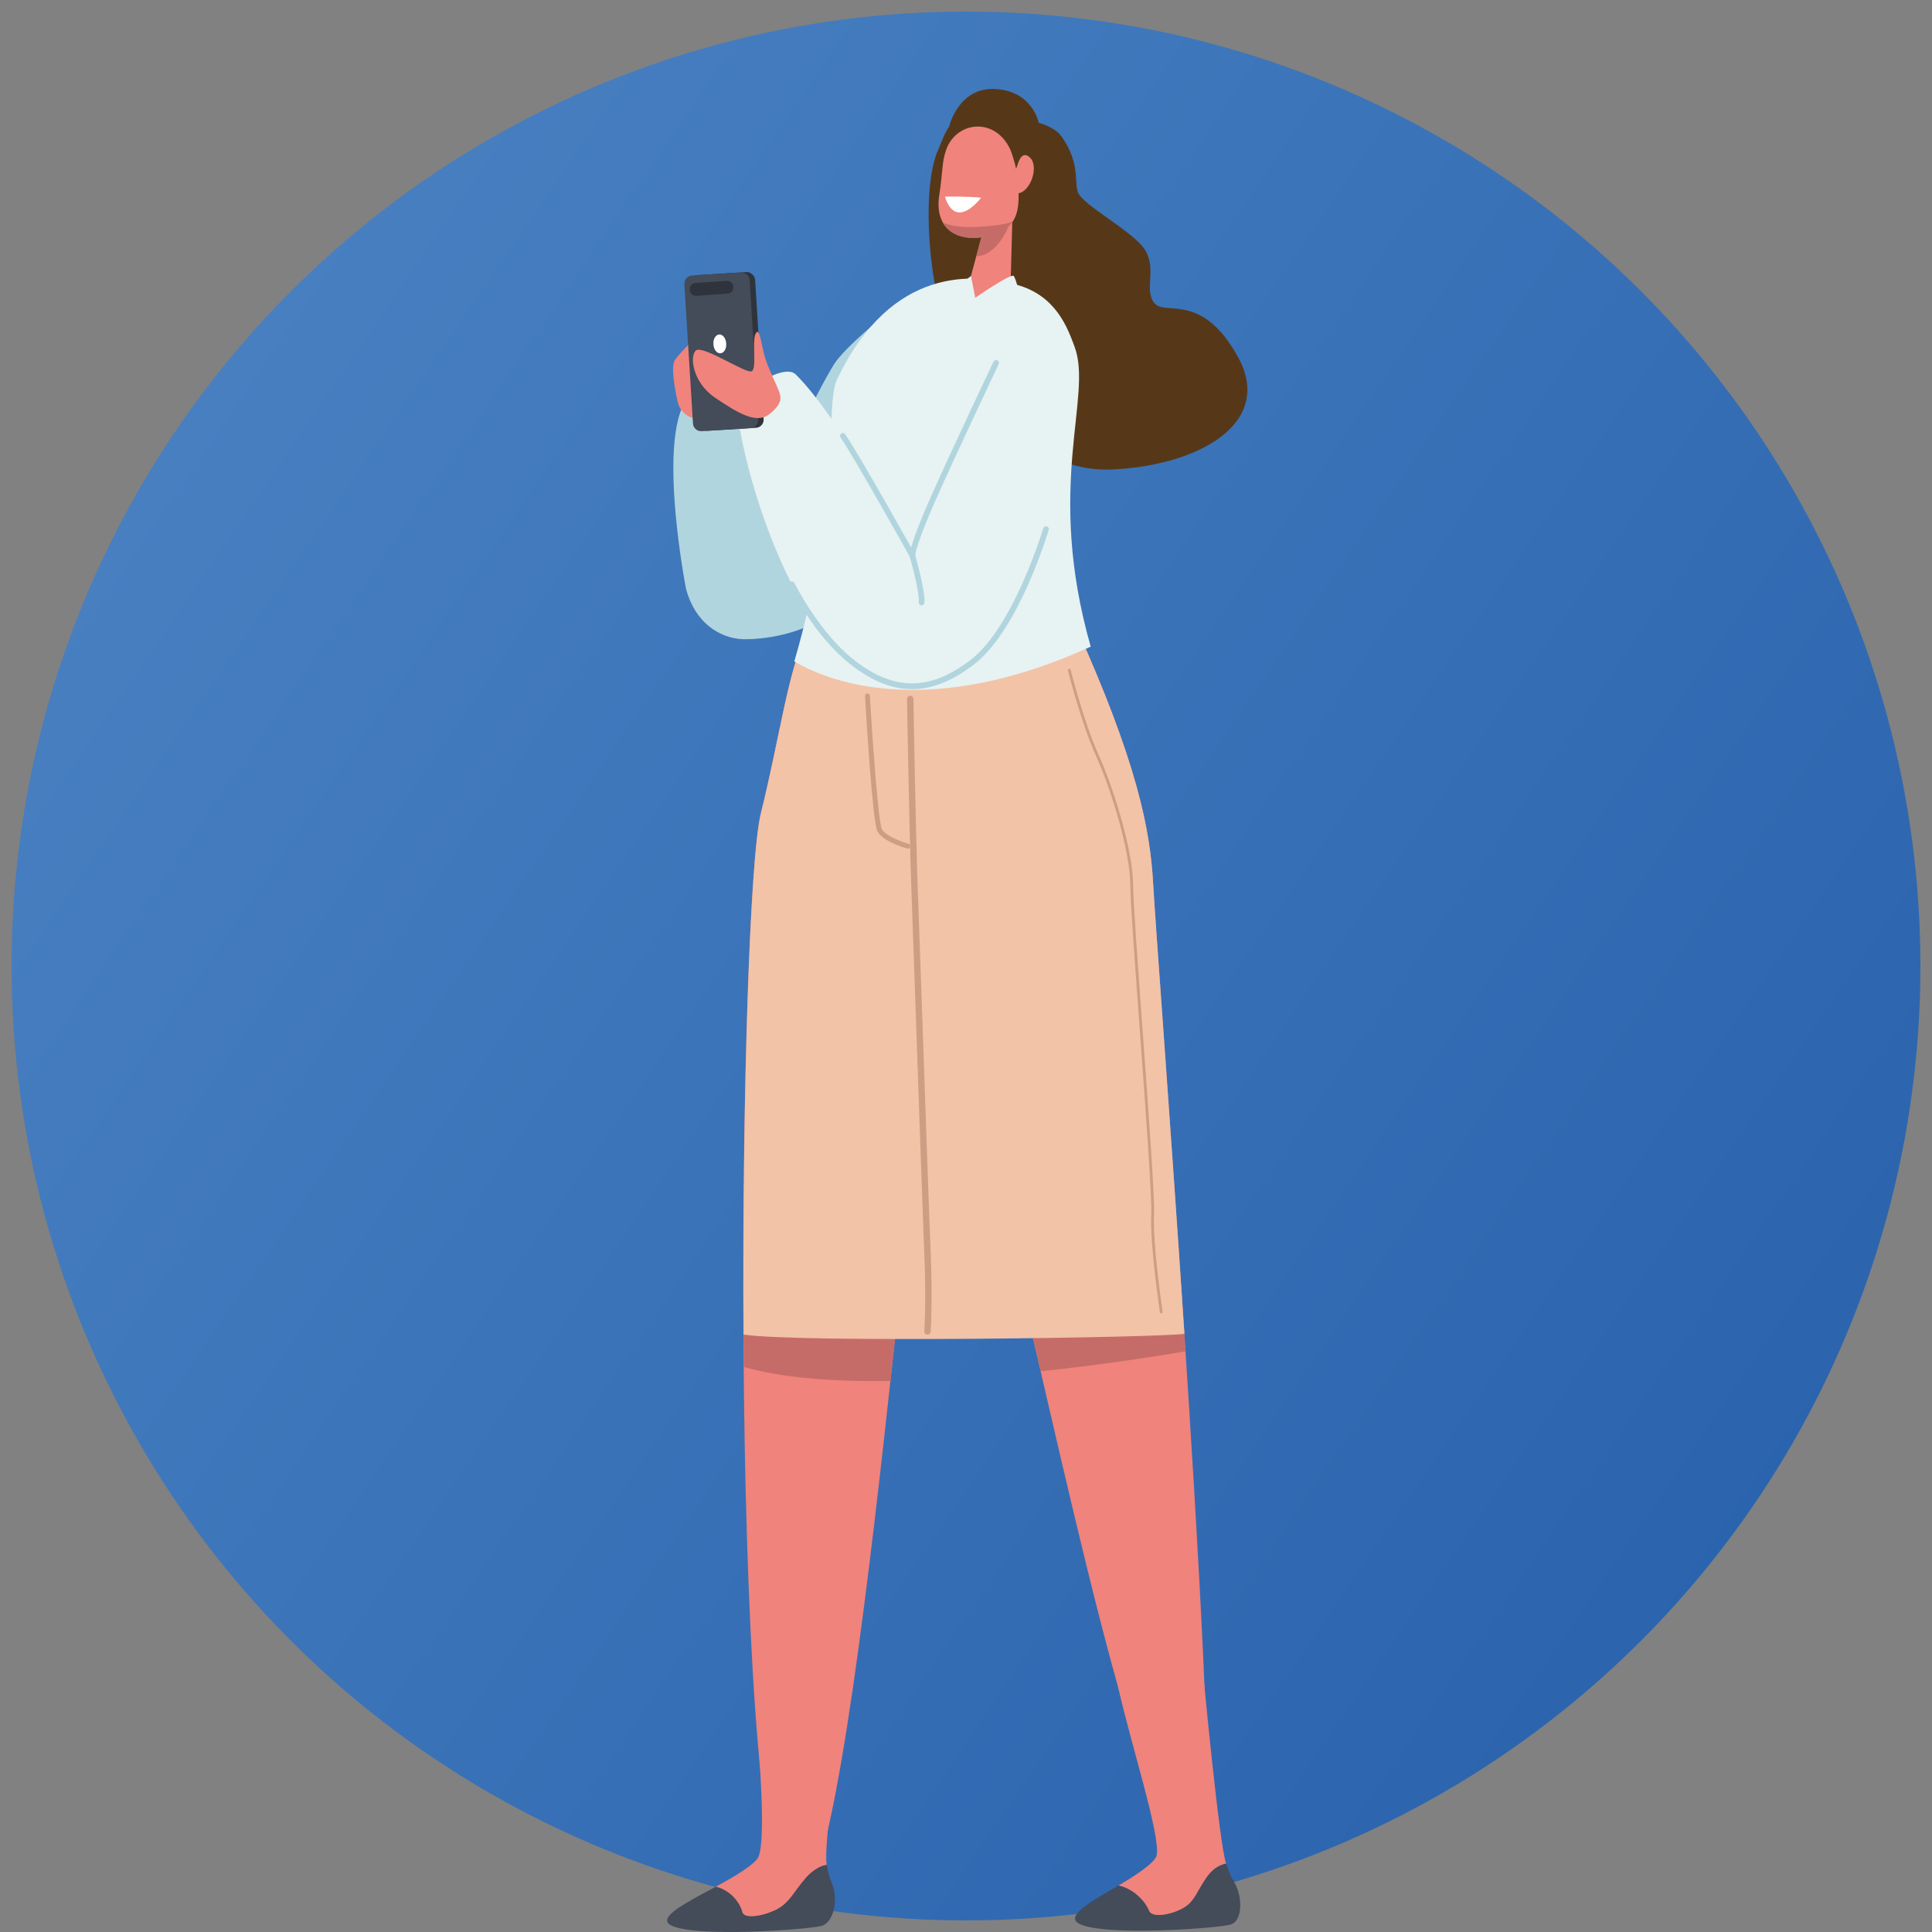 <?xml version="1.0" encoding="UTF-8" standalone="no"?>
<svg xmlns="http://www.w3.org/2000/svg" xmlns:xlink="http://www.w3.org/1999/xlink" height="334" version="1.1" viewBox="0 0 334 334" width="334">
      
  <rect x="0" y="0" width="334" height="334" fill="#808080" stroke="none"/>
      
  <title>Beneficios -App</title>
      
  <defs>
            
    <linearGradient id="linearGradient-1" x1="100%" x2="0%" y1="82.052%" y2="13.57%">
                  
      <stop offset="0%" stop-color="#2962AC"/>
                  
      <stop offset="100%" stop-color="#4A82C3"/>
              
    </linearGradient>
        
  </defs>
      
  <g fill="none" fill-rule="evenodd" id="Page-1" stroke="none" stroke-width="1">
            
    <g id="Characters-of-Benefits-v2" transform="translate(-43, -800)">
                  
      <g id="Beneficios--App" transform="translate(43, 800)">
                        
        <rect fill="#FFFFFF" height="334" id="Rectangle-Copy" opacity="0.01" width="334" x="0" y="0"/>
                        
        <circle cx="167" cy="167" fill="url(#linearGradient-1)" fill-rule="nonzero" id="Oval" r="165"/>
                        
        <path d="M129.75,110.47 C129.75,110.47 139.83,110.49 146.03,103.88 C152.22,97.27 157.73,50.67 157.73,50.67 C157.73,50.67 146.87,58.92 144.29,62.82 C141.72,66.72 131.15,87.81 129.75,94.97 C128.35,102.14 128.15,109.61 129.75,110.46 L129.75,110.47 Z" fill="#B1D5DE" fill-rule="nonzero" id="Path"/>
                        
        <path d="M118.6,101.8 C118.6,101.8 112.76,72.02 120.15,67.65 C127.54,63.28 130.71,66.58 132.02,71.13 C133.33,75.68 141.48,93.96 138.43,103.43 C135.38,112.9 121.68,113.38 118.6,101.8 L118.6,101.8 Z" fill="#B1D5DE" fill-rule="nonzero" id="Path"/>
                        
        <path d="M161.81,26.8 C162.74,24.73 163.16,23.21 164.08,21.88 C164.08,21.88 165.68,15 172.12,15.39 C178.56,15.77 179.57,21.24 179.57,21.24 C179.57,21.24 182.32,21.89 183.54,23.62 C186.74,28.16 185.69,31.33 186.33,33.2 C187.12,35.51 196.19,40.08 198.07,43.4 C199.95,46.71 197.73,50.21 199.6,52.44 C201.46,54.67 207.81,50.34 214.07,61.81 C220.11,72.87 207.87,80.31 192.63,81.15 C177.39,81.99 168.59,67.59 164.21,58.09 C160.49,50.03 159.4,33.59 161.83,26.83 L161.81,26.8 Z" fill="#563819" fill-rule="nonzero" id="Path"/>
                        
        <path d="M199.35,152.81 C198.85,143.44 196.62,131.8 185.73,107.71 C162.34,109.39 150.18,110.43 139.29,110.41 C136.59,114.12 134.64,128.22 131.52,140.63 C127.45,156.81 125.84,329.33 137.5,329.29 C148.42,329.26 159.13,166.87 163.14,166.61 C163.9,166.56 167.69,184.81 173.8,210.79 C187.2,267.74 198.25,322.21 207.8,322.18 C212.27,322.17 200.08,166.42 199.35,152.81 L199.35,152.81 Z" fill="#F0837B" fill-rule="nonzero" id="Path"/>
                        
        <path d="M176.7,223.18 L204.19,222.04 C204.45,225.86 204.7,229.73 204.96,233.61 C201.65,234.18 191.84,235.8 179.92,237.07 C178.86,232.5 177.79,227.86 176.71,223.18 L176.7,223.18 Z" fill="#C66C68" fill-rule="nonzero" id="Path"/>
                        
        <path d="M153.94,238.75 C144.35,238.87 135.27,238.25 128.57,236.31 C128.54,232.59 128.52,228.87 128.51,225.16 L155.53,224.04 C155.02,228.84 154.49,233.77 153.95,238.74 L153.94,238.75 Z" fill="#C66C68" fill-rule="nonzero" id="Path"/>
                        
        <path d="M131.53,140.64 C134.65,128.23 136.6,114.13 139.3,110.42 C150.19,110.44 162.34,109.41 185.74,107.72 C196.63,131.81 198.85,143.45 199.36,152.82 C199.69,158.95 202.35,193.96 204.76,230.58 C201.15,231.24 137.65,232.18 128.54,230.71 C128.31,188.94 129.66,148.13 131.54,140.65 L131.53,140.64 Z" fill="#F2C3A7" fill-rule="nonzero" id="Path"/>
                        
        <path d="M137.32,114.34 C145.46,86.38 142.56,70.08 144.72,65.56 C154.21,45.73 168.64,47.34 175.62,49.19 C182.6,51.04 184.58,56.75 185.77,59.94 C188.99,68.56 180.62,83.95 188.56,111.79 C161.46,124.18 144.05,118.34 137.32,114.35 L137.32,114.34 Z" fill="#E7F2F2" fill-rule="nonzero" id="Path"/>
                        
        <path d="M175.04,36.79 L174.72,48.92 C174.66,50.92 169.55,55.86 166.49,53.21 C165.6,52.43 166.91,49.74 167.86,47.7 L170.64,37.38 L175.03,36.79 L175.04,36.79 Z" fill="#F0837B" fill-rule="nonzero" id="Path"/>
                        
        <path d="M174.33,39.22 L169.74,40.75 L168.78,44.31 C168.95,44.29 169.13,44.26 169.33,44.23 C172.51,43.79 174.33,39.22 174.33,39.22 L174.33,39.22 Z" fill="#C66C68" fill-rule="nonzero" id="Path"/>
                        
        <path d="M174.74,26.04 C174.74,26.04 175.76,28.73 175.93,30.82 C176.38,36.23 176.37,39.92 169.81,40.98 C165.79,41.63 161.41,39.82 162.39,33.63 C163.01,29.69 162.79,28.14 163.56,25.93 C165.32,20.88 172.18,20.15 174.74,26.04 Z" fill="#F0837B" fill-rule="nonzero" id="Path"/>
                        
        <path d="M175.36,29.82 C175.61,29.37 175.79,28.89 175.94,28.39 C176.23,27.45 176.87,26.12 178.05,27.23 C179.77,28.85 177.97,33.76 175.53,33.43 C173.72,33.19 174.72,30.95 175.35,29.81 L175.36,29.82 Z" fill="#F0837B" fill-rule="nonzero" id="Path"/>
                        
        <path d="M163.37,33.99 C163.37,33.99 167.67,33.92 169.6,34.19 C169.6,34.19 167.72,36.72 165.88,36.73 C164.04,36.73 163.37,33.99 163.37,33.99 Z" fill="#FFFFFF" fill-rule="nonzero" id="Path"/>
                        
        <path d="M123.75,326.16 C126.67,326.85 128.11,329.43 128.33,330.51 C128.6,331.82 131.96,331.26 134.26,330.08 C136.56,328.9 137.17,327 139.38,324.53 C140.74,323 142.09,322.52 142.92,322.38 C143.15,323.6 143.42,324.69 143.74,325.39 C144.96,328.02 144.27,332.35 142,332.95 C139.73,333.56 120.07,335.03 115.96,332.82 C113.47,331.49 118.84,328.8 123.75,326.17 L123.75,326.16 Z" fill="#444B59" fill-rule="nonzero" id="Path"/>
                        
        <path d="M139.38,324.53 C137.17,327 136.56,328.9 134.26,330.08 C131.96,331.26 128.6,331.82 128.33,330.51 C128.11,329.43 126.66,326.85 123.75,326.16 C126.96,324.44 130.63,322.25 131.13,320.98 C132.41,317.77 131.33,304.54 130.72,294.97 C130.61,293.2 146.16,288.25 145.63,296.39 C145.63,296.39 142.27,318.96 142.91,322.38 C142.08,322.52 140.74,323 139.37,324.53 L139.38,324.53 Z" fill="#F0837B" fill-rule="nonzero" id="Path"/>
                        
        <path d="M193.38,325.95 C196.41,326.64 198.26,329.22 198.65,330.3 C199.12,331.61 202.4,331.05 204.51,329.87 C206.62,328.69 206.94,326.79 208.76,324.32 C209.88,322.79 211.15,322.31 211.96,322.17 C212.38,323.39 212.82,324.48 213.25,325.17 C214.89,327.8 214.88,332.12 212.7,332.73 C210.52,333.34 191.08,334.8 186.62,332.6 C183.92,331.27 188.87,328.58 193.37,325.95 L193.38,325.95 Z" fill="#444B59" fill-rule="nonzero" id="Path"/>
                        
        <path d="M208.76,324.32 C206.94,326.79 206.62,328.69 204.51,329.87 C202.4,331.05 199.12,331.61 198.65,330.3 C198.26,329.22 196.41,326.64 193.38,325.95 C196.32,324.23 199.64,322.04 199.95,320.77 C200.72,317.56 195.43,301.26 193.31,291.69 C192.92,289.92 207.4,282.63 208.15,290.77 C208.15,290.77 210.79,318.75 211.96,322.17 C211.15,322.31 209.89,322.79 208.76,324.32 L208.76,324.32 Z" fill="#F0837B" fill-rule="nonzero" id="Path"/>
                        
        <path d="M156.94,146.7 C157.12,146.7 157.29,146.58 157.35,146.39 C157.41,146.17 157.28,145.93 157.06,145.87 C156,145.57 153.1,144.54 152.46,143.35 C151.86,142.23 150.89,128.95 150.39,120.29 C150.38,120.06 150.18,119.88 149.94,119.89 C149.71,119.9 149.53,120.1 149.54,120.34 C149.67,122.56 150.82,142.1 151.7,143.75 C152.62,145.47 156.39,146.57 156.81,146.69 C156.85,146.7 156.89,146.71 156.93,146.71 L156.94,146.7 Z" fill="#CE9D84" fill-rule="nonzero" id="Path"/>
                        
        <path d="M200.75,227.05 C200.75,227.05 200.77,227.05 200.79,227.05 C200.92,227.03 201.01,226.91 200.99,226.78 C200.97,226.66 199.24,214.99 199.51,210.05 C199.66,207.27 198.57,192.36 197.52,177.95 C196.69,166.55 195.9,155.78 195.89,153.09 C195.87,146.89 192.41,135.98 189.92,130.49 C187.36,124.85 185.12,115.9 185.1,115.81 C185.07,115.68 184.94,115.6 184.81,115.63 C184.68,115.66 184.6,115.79 184.63,115.92 C184.65,116.01 186.9,125 189.48,130.68 C191.95,136.13 195.39,146.95 195.41,153.08 C195.41,155.79 196.2,166.57 197.04,177.97 C198.04,191.7 199.18,207.25 199.03,210.01 C198.76,214.99 200.5,226.71 200.52,226.83 C200.54,226.95 200.64,227.04 200.76,227.04 L200.75,227.05 Z" fill="#CE9D84" fill-rule="nonzero" id="Path"/>
                        
        <path d="M168.56,39.24 C165.86,39.38 163.98,38.88 162.98,38.5 C164.29,40.8 167.12,41.46 169.79,41.03 C172.62,40.57 174.23,39.62 175.11,38.26 C175.15,38.07 175.16,38.9 168.56,39.25 L168.56,39.24 Z" fill="#C66C68" fill-rule="nonzero" id="Path"/>
                        
        <path d="M160.34,230.74 C160.34,230.74 160.31,230.74 160.3,230.74 C160,230.72 159.77,230.46 159.79,230.16 C159.79,230.11 160.15,224.98 159.79,216.55 C159.56,211.14 158.91,192.28 158.33,175.64 C158,166.15 157.71,157.69 157.56,153.66 C157.16,142.84 156.81,121.06 156.81,120.84 C156.81,120.54 157.05,120.29 157.35,120.28 C157.65,120.28 157.9,120.52 157.91,120.82 C157.91,121.04 158.27,142.81 158.66,153.62 C158.81,157.66 159.1,166.11 159.43,175.6 C159.98,191.41 160.66,211.1 160.89,216.5 C161.25,225 160.89,230.18 160.89,230.23 C160.87,230.52 160.63,230.74 160.35,230.74 L160.34,230.74 Z" fill="#CE9D84" fill-rule="nonzero" id="Path"/>
                        
        <path d="M168.61,51.47 C168.61,51.47 174.92,47.1 175.28,47.73 C175.64,48.37 176.26,50.46 176.18,51.06 C176.1,51.65 170.06,56.89 169.48,56.48 C168.9,56.07 167.42,53.98 167.18,53.97 C166.94,53.97 164.25,54.83 164.25,54.7 C164.25,54.57 166.47,48.66 166.91,48.41 C167.35,48.16 167.86,47.7 167.86,47.7 L168.6,51.47 L168.61,51.47 Z" fill="#E7F2F2" fill-rule="nonzero" id="Path"/>
                        
        <path d="M179.13,57.37 C176.99,57.43 174.46,59.29 172.21,62.74 C165.72,72.65 157.74,96.04 157.74,96.04 C157.74,96.04 145.67,72.7 137.55,64.72 C135.43,62.63 127.57,68.15 127.47,69.31 C126.82,76.25 139.35,125.77 161.93,118.1 C179.08,112.28 184.52,78.36 186.13,65.56 C186.56,62.12 185.15,57.2 179.13,57.37 Z" fill="#E7F2F2" fill-rule="nonzero" id="Path"/>
                        
        <path d="M120.96,72.38 C119.15,72.5 117.54,71.23 117.15,69.46 C116.61,67.04 115.94,63.26 116.7,62.19 C117.84,60.58 121.63,56.95 122.35,57.01 C123.08,57.06 122.66,58.2 122.04,59.08 C121.42,59.96 121.88,64.16 122.09,65.92 C122.3,67.68 122.76,70.12 122.45,71.47 C122.32,72.05 121.72,72.33 120.96,72.38 L120.96,72.38 Z" fill="#F0837B" fill-rule="nonzero" id="Path"/>
                        
        <rect fill="#2F333B" fill-rule="nonzero" height="26.97" id="Rectangle" rx="1.41" transform="translate(125.641, 60.756) rotate(-3.5) translate(-125.641, -60.756) " width="11.3" x="119.991" y="47.271"/>
                        
        <path d="M131.08,72.52 L131,71.2 L131,71.2 L129.6,48.45 L129.6,48.45 C129.6,48.45 129.6,48.43 129.6,48.43 C129.55,47.65 128.88,47.06 128.1,47.11 L119.64,47.63 C118.86,47.68 118.27,48.35 118.32,49.13 L118.32,49.26 C118.32,49.26 119.71,71.7 119.71,71.7 L119.71,71.9 L119.72,71.9 L119.8,73.22 C119.85,74 120.52,74.59 121.3,74.54 L129.76,74.02 C130.54,73.97 131.13,73.3 131.08,72.52 L131.08,72.52 Z" fill="#444B59" fill-rule="nonzero" id="Path"/>
                        
        <path d="M125.55,59.42 C125.6,60.32 125.14,61.06 124.52,61.08 C123.9,61.1 123.37,60.38 123.33,59.48 C123.28,58.58 123.74,57.84 124.36,57.82 C124.98,57.8 125.51,58.52 125.55,59.42 Z" fill="#FFFFFF" fill-rule="nonzero" id="Path"/>
                        
        <rect fill="#2F333B" fill-rule="nonzero" height="2.21" id="Rectangle" rx="1.01" transform="translate(123.008, 49.843) rotate(-4) translate(-123.008, -49.843) " width="7.53" x="119.243" y="48.738"/>
                        
        <path d="M134.64,67.58 C134.17,66.34 133.17,64.4 132.37,62.19 C131.72,60.4 131.38,56.3 130.65,57.63 C129.92,58.96 130.92,63.77 129.93,64.19 C128.94,64.61 121.55,59.67 120.35,60.56 C119.15,61.45 119.71,66.12 123.6,68.74 C127.49,71.37 130.75,73.37 132.97,71.62 C135.19,69.87 135.12,68.84 134.65,67.58 L134.64,67.58 Z" fill="#F0837B" fill-rule="nonzero" id="Path"/>
                        
        <path d="M159.27,104.65 C159,104.62 158.8,104.38 158.83,104.11 C158.99,102.65 157.75,97.89 157.26,96.18 L157.24,96.13 L157.24,96.07 C157.23,95.9 157.26,94.17 160.88,85.99 C164.52,77.78 171.68,62.68 171.76,62.52 C171.88,62.27 172.17,62.17 172.42,62.29 C172.67,62.41 172.77,62.7 172.65,62.95 C172.58,63.1 165.42,78.19 161.78,86.39 C158.53,93.71 158.25,95.69 158.22,95.98 C158.43,96.73 160.01,102.36 159.81,104.22 C159.78,104.47 159.57,104.66 159.32,104.66 C159.3,104.66 159.28,104.66 159.27,104.66 L159.27,104.65 Z" fill="#B1D5DE" fill-rule="nonzero" id="Shape"/>
                        
        <path d="M157.73,96.53 C157.81,96.53 157.89,96.51 157.97,96.47 C158.21,96.34 158.29,96.04 158.16,95.8 C157.78,95.11 148.73,78.91 146.12,75.08 C145.97,74.86 145.66,74.8 145.44,74.95 C145.22,75.1 145.16,75.41 145.31,75.63 C147.89,79.42 157.21,96.11 157.3,96.28 C157.39,96.44 157.56,96.53 157.73,96.53 L157.73,96.53 Z" fill="#B1D5DE" fill-rule="nonzero" id="Path"/>
                        
        <path d="M157.64,119.14 C161.14,119.14 164.66,117.74 168.4,114.85 C171.64,112.35 174.8,107.67 177.79,100.95 C180,95.97 181.29,91.65 181.3,91.61 C181.38,91.35 181.23,91.07 180.97,91 C180.71,90.92 180.43,91.07 180.36,91.33 C180.31,91.5 175.26,108.33 167.81,114.07 C160.74,119.52 154.48,119.5 147.53,114 C141.56,109.27 137.38,100.88 137.34,100.79 C137.22,100.55 136.92,100.45 136.68,100.57 C136.44,100.69 136.34,100.99 136.46,101.23 C136.63,101.58 140.78,109.91 146.93,114.78 C150.52,117.62 153.92,119.05 157.32,119.14 C157.44,119.14 157.55,119.14 157.67,119.14 L157.64,119.14 Z" fill="#B1D5DE" fill-rule="nonzero" id="Path"/>
                    
      </g>
              
    </g>
        
  </g>
  
</svg>
